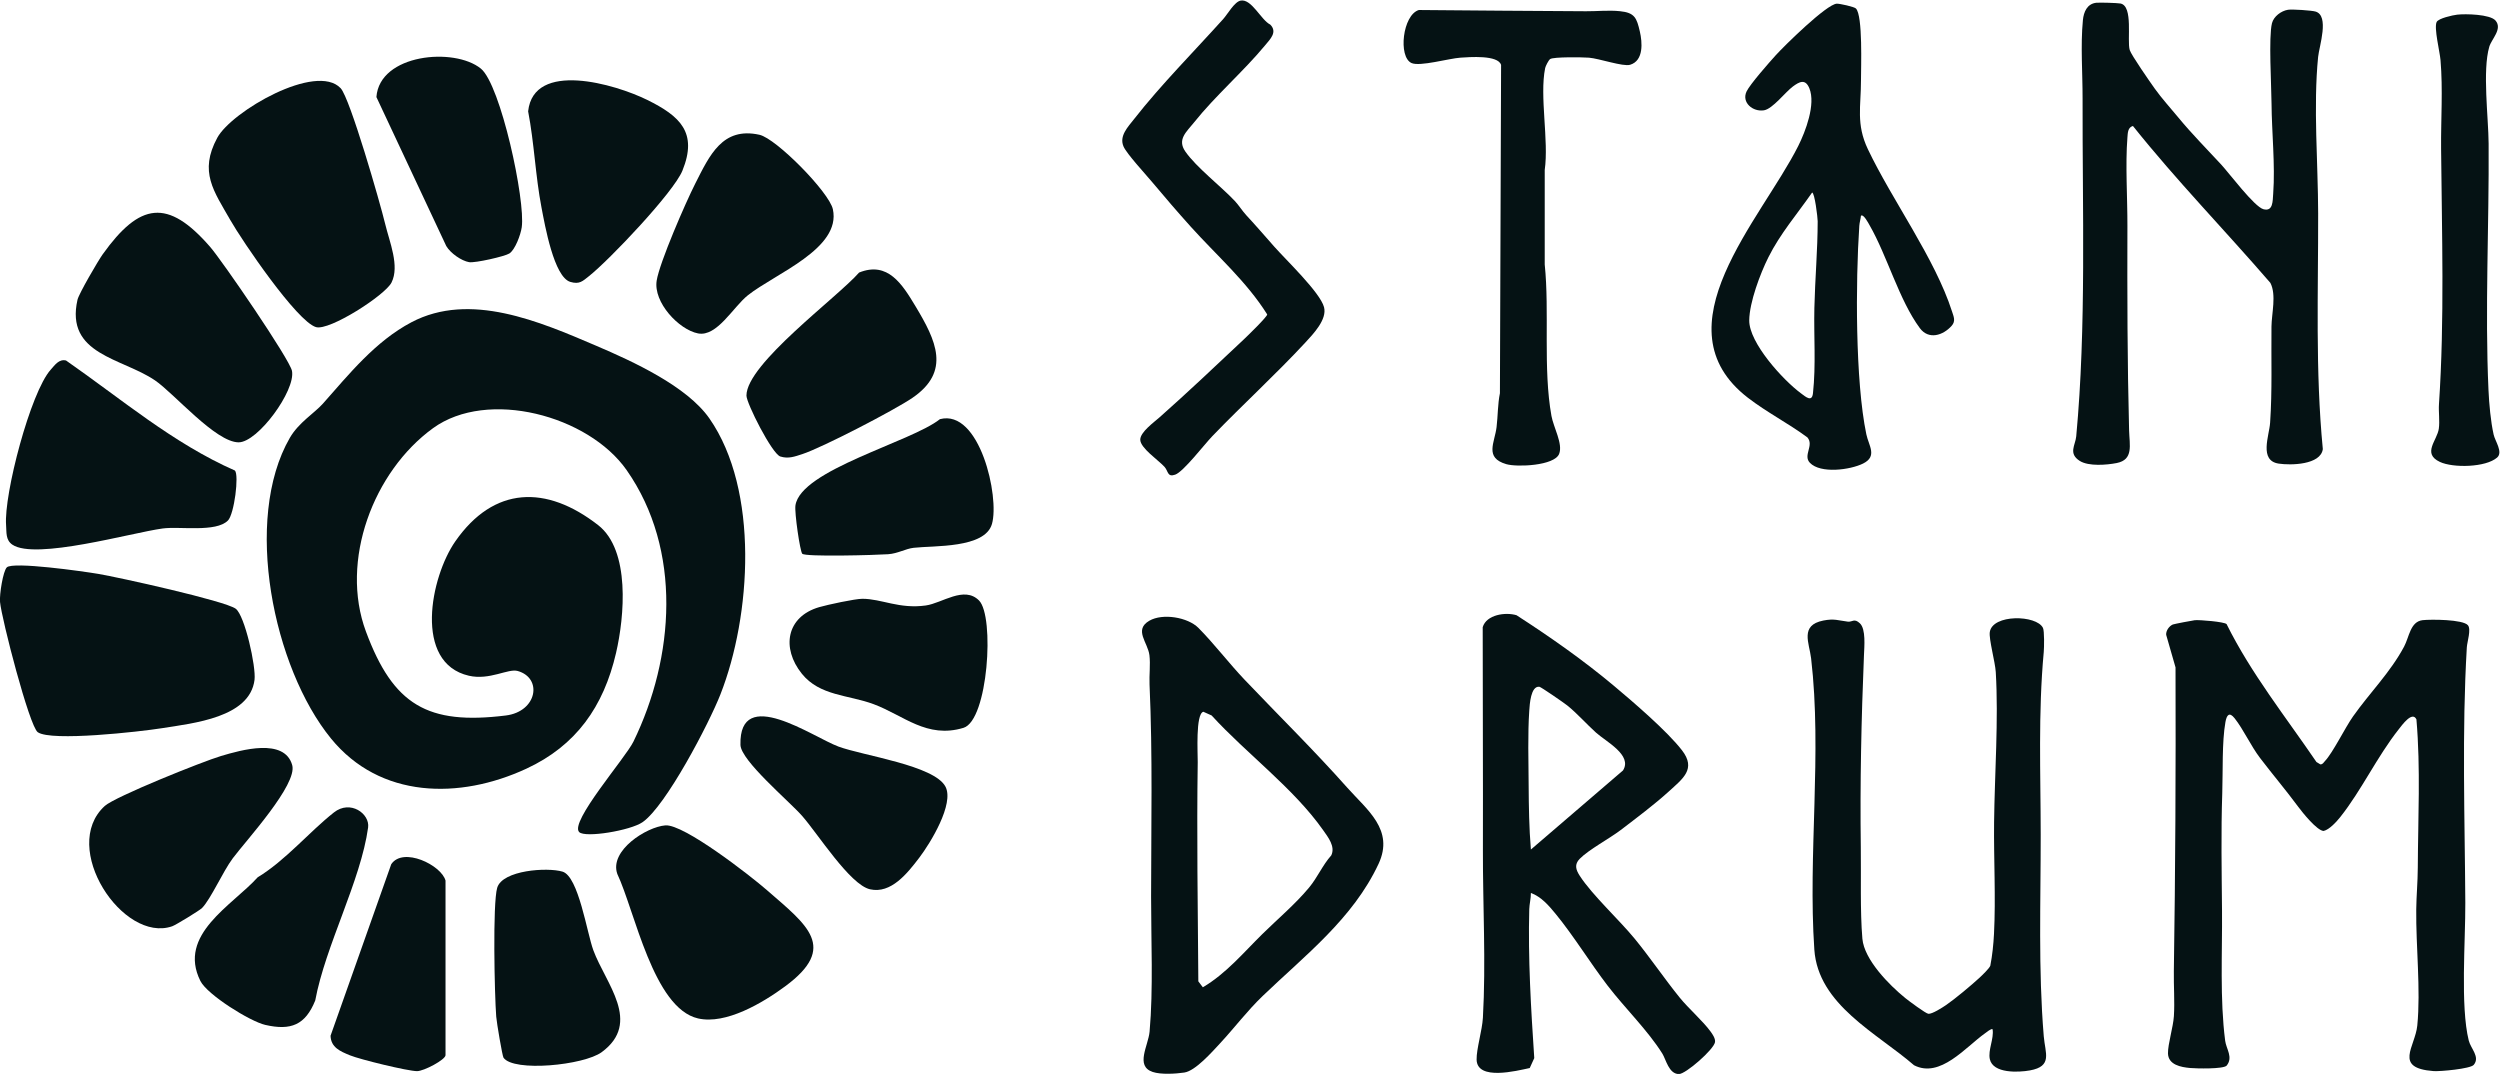 <?xml version="1.0" encoding="UTF-8"?>
<svg xmlns="http://www.w3.org/2000/svg" width="3222.1" height="1384.1" version="1.1" viewBox="0 0 3222.1 1384.1">
  <defs>
    <clipPath id="clipPath18">
      <path d="m0 2265h2834.6v-2265h-2834.6z"></path>
    </clipPath>
  </defs>
  <g transform="matrix(1.333 0 0 -1.333 -248.77 2137.7)" fill="#051214">
    <g clip-path="url(#clipPath18)" fill="#051214">
      <g transform="translate(2572.8 999.14)">
        <path d="m0 0c3.292-4.023-0.772-16.18-1.076-21.344-4.822-81.845-1.926-165.16-1.458-247.13 0.208-36.35-4.914-99.9 3.316-133.03 1.958-7.883 11.197-15.936 4.813-23.56-3.195-3.816-32.648-6.481-38.886-6.005-38.873 2.971-17.747 23.173-15.67 44.085 3.419 34.426-1.416 76.934-1.016 112.2 0.153 13.494 1.435 26.409 1.499 40.453 0.216 47.763 2.789 95.651-1.321 143.32-4.019 8.335-13.731-5.293-17.23-9.721-20.75-26.263-36.04-59.072-56.283-84.557-3.68-4.633-10.666-12.358-16.246-13.612-6.423 0.346-20.532 17.96-24.615 23.491-11.717 15.871-24.566 30.982-36.824 47.083-8.948 11.754-16.031 27.567-24.57 38.358-5.13 6.483-7.659 3.328-8.905-3.642-3.438-19.226-2.368-48.224-3.06-68.555-1.284-37.709-0.554-75.949-0.24-113.81 0.337-40.734-2.157-85.61 3.056-125.8 1.03-7.941 7.944-16.095 1.351-24.072-3.48-3.376-29.015-2.791-35.161-2.245-8.912 0.792-21.273 3.025-21.49 14.172-0.17 8.751 5.052 25.441 5.719 36.01 0.889 14.087-0.265 29.237-0.047 43.498 1.482 97.053 1.955 195.68 1.623 293.66l-9.046 31.502c-0.307 3.986 2.835 8.406 6.418 9.984 0.992 0.437 19.266 3.968 21.281 4.159 4.583 0.436 28.439-1.515 30.715-3.771 23.655-47.713 57.019-89.518 86.891-133.35l3.773-2.295c2.41 4e-3 3.078 1.784 4.401 3.164 7.601 7.931 19.463 32.263 27.198 43.213 16.173 22.897 36.038 42.525 49.37 67.498 4.998 9.363 5.99 24.187 17.888 25.562 7.667 0.886 39.129 0.819 43.832-4.928" fill="#051214"></path>
      </g>
      <g transform="translate(2292.5 1490.4)">
        <path d="m0 0c13.889-16.838 27.241-30.09 41.789-45.88 7.784-8.449 32.03-40.85 40.807-43.138 9.383-2.446 8.87 7.784 9.428 15.338 2.002 27.106-1.434 59.509-1.622 86.899-0.12 17.407-2.938 64.262 0.423 77.604 1.655 6.568 8.858 11.935 15.457 13.009 4.054 0.659 22.749-0.61 26.584-1.705 13.747-3.927 3.599-33.517 2.568-43.918-4.763-48.054-0.045-102.52 0.042-151.24 0.135-75.928-2.816-152.13 4.509-227.89-2.042-15.345-31.081-15.826-42.682-14.05-19.157 2.932-9.155 26.792-8.28 39.55 2.123 30.957 0.973 62.305 1.315 92.947 0.141 12.645 4.941 30.666-1.073 42.253-44.088 51.048-90.98 99.195-132.88 151.7-4.972-1.416-4.973-6.629-5.327-11.107-2.089-26.468 0.071-58.347-6e-3 -85.514-0.186-65.16-0.094-132.02 1.624-197.65 0.373-14.244 4.483-28.369-11.96-31.619-9.653-1.909-27.1-3.346-35.646 1.994-11.465 7.163-4.298 15.365-3.521 23.691 9.9 106.09 5.894 219.63 6.156 326.59 0.061 24.756-2.06 51.329 0.306 75.955 0.766 7.97 4.115 15.794 12.913 16.786 3.156 0.356 20.474-0.152 23.418-0.719 12.603-2.426 6.135-35.623 8.95-44.988 1.443-4.799 19.902-31.295 24.166-37.263 6.831-9.56 15.071-18.582 22.539-27.636" fill="#051214"></path>
      </g>
      <g transform="translate(1666.8 782.29)">
        <path d="m0 0 89.067 76.478c9.337 14.805-16.345 27.766-26.173 36.62-8.947 8.061-18.518 18.849-27.73 26.208-3.01 2.405-25.39 17.922-27.006 18.086-8.335 0.847-9.302-17.008-9.733-23.235-1.518-21.964-0.751-49.553-0.596-71.979 0.144-20.691 0.44-41.614 2.171-62.178m80.334 158.24c18.725-15.7 51.385-43.689 65.776-62.314 13.923-18.019 0.901-27.319-12.751-39.762-13.637-12.428-31.709-26.015-46.568-37.337-10.652-8.117-31.007-19.025-39.605-27.811-5.292-5.408-3.792-10.46 0.066-16.418 12.068-18.636 37.909-42.293 53.08-60.791 15.109-18.425 28.597-38.499 43.489-56.897 8.484-10.483 22.574-22.758 29.966-32.963 1.919-2.651 4.733-6.728 4.243-10.121-1.012-7.013-28.331-31.035-34.995-30.916-9.723 0.172-12.383 14.095-15.95 19.808-13.903 22.265-36.46 44.278-52.802 65.564-17.033 22.185-32.73 48.033-50.354 69.51-6.559 7.993-13.873 16.545-23.934 20.248 0.082-5.081-1.433-10.781-1.564-15.67-1.278-47.607 1.64-96.052 4.825-144.02l-4.368-9.6c-12.382-2.631-51.02-12.584-51.377 8.189-0.176 10.276 5.396 28.193 6.088 40.439 3.009 53.239-0.13 109.12 6e-3 161.82 0.186 71.917-0.209 144.02-0.198 215.82 3.636 12.12 21.983 14.75 32.674 11.555 32.279-20.829 64.826-43.653 94.253-68.326" fill="#051214"></path>
      </g>
      <g transform="translate(2100.7 658.46)">
        <path d="m0 0c2.475 2.287 9.234 8.815 10.287 11.435 1.965 10.02 3.055 20.742 3.576 30.899 1.799 35.124-0.311 72.334 0.084 107.65 0.525 46.885 4.399 99.365 1.623 145.46-0.579 9.605-6.755 31.836-5.781 38.588 2.536 17.576 45.249 16.749 51.428 4.061 1.43-2.938 1.137-19.034 0.75-23.245-5.476-59.663-2.997-116.79-2.946-176.85 0.055-64.624-2.433-129.87 2.947-194.7 1.365-16.448 8.809-29.037-13.426-33.045-10.985-1.98-35.623-3.129-38.718 10.89-1.916 8.677 4.134 19.789 2.679 28.878-1.045 1.194-6.011-2.95-7.335-3.888-18.76-13.296-43.349-43.877-68.627-30.868-35.998 31.203-92.749 58.428-96.401 111.86-6.268 91.705 7.614 189.88-3.116 281.56-1.731 14.792-11.102 32.005 11.771 36.537 10.686 2.118 14.663 0.037 23.73-1.059 4.482-0.541 6.128 3.669 11.757-1.719 5.778-5.531 4.19-22.377 3.852-30.568-2.541-61.681-3.903-123.62-3.054-185.87 0.372-27.214-0.74-62.075 1.517-88.38 1.749-20.377 26.072-44.937 41.48-57.407 3.227-2.612 19.761-14.97 22.34-15.218 3.648-0.351 13.524 6.018 17.007 8.389 8.663 5.899 24.73 19.357 32.576 26.61" fill="#051214"></path>
      </g>
      <g transform="translate(1407 700.41)">
        <path d="m0 0c14.819 14.605 32.039 29.062 45.427 45.217 8.076 9.745 12.948 21.569 21.384 31.046 4.083 8.532-3.045 17.453-7.872 24.328-28.459 40.53-74.424 74.306-107.83 110.92l-8.034 3.586c-7.653-2.181-5.292-40.668-5.409-48.619-1.028-70.085 0.07-141.5 0.585-212.04l4.351-5.754c22.462 13.237 39.186 33.366 57.401 51.318m-16.789 245.82c33.214-34.901 66.827-67.879 98.949-104.03 19.192-21.597 45.738-40.813 30.346-73.752-24.814-53.102-71.236-88.556-112.01-127.72-15.116-14.521-27.143-30.638-41.162-45.739-7.703-8.299-23.887-26.743-34.609-28.32-8.515-1.253-22.635-2.12-30.636 0.575-17.101 5.759-4.197 25.317-2.964 39.016 3.645 40.5 1.424 89.171 1.45 130.4 0.044 67.794 1.582 137.07-1.498 205.14-0.416 9.18 0.97 19.376-0.105 28.362-1.475 12.333-15.369 24.515-0.068 33.363 12.886 7.451 37.195 3.364 47.45-6.959 14.988-15.084 29.538-34.243 44.853-50.335" fill="#051214"></path>
      </g>
      <g transform="translate(1938.7 1417.5)">
        <path d="m0 0c-14.508-20.856-30.795-39.646-42.272-62.579-7.89-15.765-18.325-43.479-18.52-60.967-0.243-21.73 32.626-57.637 49.683-70.323 4.841-3.6 10.965-9.21 11.938-0.206 2.968 27.476 0.728 54.987 1.357 82.545 0.636 27.85 3.185 56.075 3.198 83.843 2e-3 3.479-2.911 27.737-5.384 27.687m42.352 177.97c6.8-6.808 4.9-57.284 4.908-69.38 0.016-25.331-4.907-42.317 6.65-66.642 23.416-49.288 64.846-105.52 81.351-156.87 1.634-5.082 3.76-9.336-0.365-13.952-8.356-9.349-22.204-13.732-30.75-2.183-20.05 27.096-31.614 70.1-48.682 99.649-0.967 1.674-5.86 11.143-8.256 8.957-0.29-3.278-1.348-6.347-1.572-9.671-3.629-53.904-3.985-149.93 6.792-201.59 2.308-11.063 10.974-21.287-3.144-28.291-12.445-6.173-41.128-10.017-51.415 0.701-6.94 7.231 4.251 16.788-2.419 24.562-18.383 13.62-39.479 24.393-57.541 38.342-88.093 68.03 12.787 172.13 48.638 243.35 7.064 14.031 17.115 40.419 10.804 55.828-3.859 9.422-9.534 6.5-15.953 1.761-7.364-5.437-19.536-21.637-27.931-23.012-10.653-1.744-21.987 7.498-16.796 18.308 3.323 6.921 21.934 28.046 28.079 34.835 8.158 9.014 49.267 49.537 59.134 49.953 2.665 0.112 16.767-2.944 18.468-4.646" fill="#051214"></path>
      </g>
      <g transform="translate(1558.5 1594)">
        <path d="m0 0c53.836-0.627 107.59-0.76 161.52-1.2 10.777-0.088 21.771 1.174 32.875 0.056 14.357-1.446 16.216-6.566 19.257-19.701 2.374-10.254 3.936-28.148-9.46-32.121-6.77-2.007-30.01 6.121-39.765 6.873-5.941 0.458-34.422 0.905-37.555-1.365-1.483-1.074-4.392-6.755-4.786-8.698-5.531-27.241 3.655-70.021-0.409-98.483l-7e-3 -91.384c4.74-45.834-1.757-100.48 6.507-146.46 1.999-11.119 11.309-27.126 7.404-36.763-4.622-11.402-40.584-12.916-51.042-9.87-21.391 6.23-11.236 20.686-9.418 35.878 1.295 10.82 1.058 21.983 3.232 32.726l1.127 317.39c-2.882 9.846-30.603 7.625-39.381 7.037-10.927-0.732-39.176-8.8-47.188-5.205-13.147 5.9-8.637 46.601 7.089 51.295" fill="#051214"></path>
      </g>
      <g transform="translate(1391.6 1395.6)">
        <path d="m0 0c9.294-10.005 18.063-20.198 27.173-30.511 11.166-12.64 44.232-44.175 48.012-58.358 3.157-11.851-10.322-25.892-18.171-34.366-28.227-30.474-60.916-60.321-89.983-90.563-7.511-7.815-27.798-34.283-35.747-37.056-7.751-2.705-6.523 3.411-10.429 7.657-6.059 6.584-23.348 18.136-23.348 26.172-1e-3 7.339 13.184 16.744 18.805 21.73 27.13 24.061 54.227 49.686 80.955 74.869 3.408 3.211 23.172 22.33 22.974 24.502-19.989 31.913-48.905 57.04-73.978 84.891-12.783 14.199-25.411 28.915-37.528 43.38-6.065 7.241-24.307 27.008-27.384 34.034-4.463 10.189 4.191 18.898 10.289 26.692 25.685 32.831 58.046 65.437 86.13 96.662 4.207 4.677 10.838 16.678 16.819 17.77 10.603 1.936 19.64-18.759 28.624-23.221 7.11-7.186 0.073-13.899-4.99-20.017-21.044-25.432-47.937-48.513-68.968-74.87-7.073-8.866-16.232-16.144-8.217-27.744 10.577-15.31 34.576-33.739 47.946-47.947 3.611-3.838 7.342-9.751 11.016-13.706" fill="#051214"></path>
      </g>
      <g transform="translate(2562.4 1589.5)">
        <path d="m0 0c7.897 0.931 31.768 0.426 37.032-5.65 7.051-8.14-3.797-17.839-5.996-25.386-6.722-23.069-0.81-68.386-0.63-93.618 0.558-78.385-3.674-160.58-0.134-238.36 0.602-13.212 2.112-30.146 4.968-42.978 1.423-6.397 9.303-17.007 3.398-22.208-10.933-9.629-42.568-10.241-55.334-4.254-17.443 8.182-2.627 20.684-1.048 32.176 1.022 7.44-0.369 16.134 0.147 23.826 5.482 81.885 2.752 165.25 2.048 246.98-0.246 28.581 1.859 57.037-0.574 85.644-0.688 8.086-6.454 31.027-3.732 36.724 1.712 3.586 15.596 6.602 19.855 7.104" fill="#051214"></path>
      </g>
      <g transform="translate(498.83 1213.4)">
        <path d="m0 0c-8.044-9.07-23.413-18.217-31.998-33.099-45.474-78.826-15.979-222.14 39.736-290.56 47.601-58.459 124.41-59.186 188.94-29.305 48.062 22.255 74.713 59.955 86.757 111.94 8.13 35.085 13.976 99.211-17.333 123.59-50.048 38.969-100.78 37.86-138.08-15.706-23.981-34.439-40.708-117.59 13.164-129.94 20.087-4.604 37.904 7.218 47.173 4.593 24.253-6.87 18.782-39.279-11.501-43.031-75.665-9.378-108.82 10.115-135.22 81.075-25.504 68.536 7.162 154.88 64.846 196.73 52.726 38.254 150.2 12.379 187.25-40.639 53.845-77.054 46.165-181.24 6.481-262.49-7.741-15.849-62.044-77.863-52.404-87.42 5.839-5.788 49.646 1.527 61.286 9.617 22.675 15.761 64.219 95.37 75.285 123.59 29.798 75.996 37.585 197.41-10.655 266.71-21.762 31.258-74.061 55.172-109.33 70.248-54.945 23.489-122.06 52.624-178.74 22.819-34.949-18.38-60.695-50.574-85.651-78.714" fill="#051214"></path>
      </g>
      <g transform="translate(193.22 1055.1)">
        <path d="m0 0c-3.624-3.564-7.233-26.1-6.559-33.461 1.48-16.185 28.314-120.09 36.476-125.91 12.872-9.183 98.604 0.47 120.05 3.87 30.719 4.87 84.954 10.344 89.535 46.726 1.602 12.723-9.415 62.314-18.217 68.802-10.293 7.588-112.99 30.337-133 33.693-14.737 2.473-82.4 12.067-88.286 6.279" fill="#051214"></path>
      </g>
      <g transform="translate(492.15 1287.4)">
        <path d="m0 0c13.011-3.795 66.887 30.857 73.022 43.104 8.009 15.984-1.922 39.139-6.105 56.544-4.888 20.341-34.025 121.7-43.07 131.32-23.6 25.09-105.44-22.321-119.3-47.916-17.89-33.033-3.244-51.652 12.496-79.359 11.574-20.375 64.546-98.318 82.959-103.69" fill="#051214"></path>
      </g>
      <g transform="translate(417.36 1176)">
        <path d="m0 0c18.477-0.037 55.095 49.888 51.594 68.985-2.021 11.024-67.459 106.56-79.214 120.06-41.008 47.122-68.009 42.747-103.79-7.207-4.55-6.351-23.086-38.196-24.392-43.957-12.057-53.157 42.922-56.205 74.929-77.975 18.496-12.581 58.595-59.866 80.876-59.911" fill="#051214"></path>
      </g>
      <g transform="translate(407.01 1100.4)">
        <path d="m0 0c6.128 6.221 10.866 43.996 6.747 48.324-59.675 26.228-110.08 69.376-163.32 106.42-6.851 1.544-10.623-4.292-14.733-8.847-19.597-21.714-45.492-120.84-43.194-150.41 0.536-6.899-0.595-14.307 6.078-18.834 22.294-15.121 114.97 11.502 145.24 15.64 16.531 2.261 51.624-4.019 63.18 7.714" fill="#051214"></path>
      </g>
      <g transform="translate(861.56 618.98)">
        <path d="m0 0c26.9-6.14 62.416 14.977 84.186 31.022 51.398 37.881 21.38 59.039-17.526 92.948-16.42 14.312-80.447 64.106-98.264 62.692-18.189-1.443-54.422-24.338-46.483-46.961 16.968-35.941 34.86-129.83 78.087-139.7" fill="#051214"></path>
      </g>
      <g transform="translate(381.96 725.73)">
        <path d="m0 0c8.469 8.651 20.231 35.401 29.67 48.014 13.133 17.547 62.784 71.438 57.528 90.153-7.498 26.692-49.544 14.547-68.795 8.83-17.587-5.222-102.57-39.312-112.45-48.32-43.884-40.038 17.535-132.93 65.215-116.32 3.459 1.205 26.583 15.353 28.829 17.647" fill="#051214"></path>
      </g>
      <g transform="translate(738.1 1331.1)">
        <path d="m0 0c8.819-2.587 11.809 0.694 17.983 5.577 19.555 15.464 81.818 80.967 90.357 102 14.98 36.91-2.31 52.704-33.909 68.334-31.229 15.448-109.91 38.374-115.27-10.976 5.9-30.62 7.063-62.467 12.921-93.011 3.307-17.247 12.057-67.277 27.918-71.929" fill="#051214"></path>
      </g>
      <g transform="translate(941.1 1162.3)">
        <path d="m0 0c7.777-2.45 14.008-0.039 21.239 2.312 19.143 6.224 89.032 42.462 106.47 54.374 37.397 25.539 22.943 55.396 2.922 88.684-12.756 21.209-26.7 43.714-54.479 32.477-21.143-24.153-108.94-88.296-108.91-118.97 9e-3 -7.409 24.744-56.353 32.751-58.876" fill="#051214"></path>
      </g>
      <g transform="translate(861.59 1281.3)">
        <path d="m0 0c18.256-3.512 33.903 25.542 48.076 36.836 26.265 20.927 90.503 45.075 82.247 83.198-3.567 16.47-54.733 68.422-70.994 72.028-35.758 7.928-48.172-19.774-62.115-47.278-9.304-18.353-34.374-75.911-37.254-93.67-3.41-21.03 21.464-47.541 40.04-51.114" fill="#051214"></path>
      </g>
      <g transform="translate(443.08 612.73)">
        <path d="m0 0c24.837-5.721 38.8-0.073 48.353 23.656 9.777 52.783 44.042 115.78 51.107 167.2 1.822 13.264-17.167 27.133-33.08 14.542-24.295-19.222-46.634-46.263-73.676-62.681-24.428-27.12-77.808-55.306-55.43-100.2 6.687-13.415 48.077-39.151 62.726-42.525" fill="#051214"></path>
      </g>
      <g transform="translate(1133.2 1023.1)">
        <path d="m0 0c-14.392 14.457-35.656-2.642-51.457-4.842-25.733-3.582-42.587 6.447-61.303 6.468-7.081 8e-3 -33.759-5.753-41.756-8.079-31.846-9.264-36.705-39.61-16.785-64.374 17.362-21.585 44.905-20.311 69.468-29.464 29.042-10.823 51.374-33.585 86.807-22.869 23.789 7.195 30.309 107.81 15.026 123.16" fill="#051214"></path>
      </g>
      <g transform="translate(640.19 1350.2)">
        <path d="m0 0c5.707-0.986 34.464 5.545 38.916 8.389 5.601 3.579 10.949 18.192 11.973 25.306 3.741 25.999-20.411 137.88-39.501 153.43-25.671 20.903-97.955 14.242-101.02-27.493l67.56-144.06c4.116-6.975 14.691-14.299 22.067-15.574" fill="#051214"></path>
      </g>
      <g transform="translate(962.28 1068.3)">
        <path d="m0 0c2.679-3.223 71.19-1.317 83.044-0.486 9.431 0.66 16.78 5.292 24.662 6.206 19.499 2.261 68.925-0.739 75.735 23.059 7.49 26.174-11.828 111.4-50.296 101.33-27.982-22.206-134.69-49.021-139.72-83.435-1.011-6.919 4.401-44.067 6.571-46.677" fill="#051214"></path>
      </g>
      <g transform="translate(673.44 581.04)">
        <path d="m0 0c9.731-14.093 77.7-7.36 94.938 5.324 39.109 28.776 3.821 66.3-8.069 98.53-6.2 16.805-14.275 71.317-29.796 76.015-14.524 4.395-58.097 1.52-63.168-15.624-4.465-15.097-2.574-103.35-0.942-124.53 0.455-5.901 5.896-38.065 7.037-39.717" fill="#051214"></path>
      </g>
      <g transform="translate(1027.8 743.85)">
        <path d="m0 0c20.335-4.623 36.125 15.381 47.749 30.676 10.66 14.028 33.869 51.897 25.243 68.509-10.721 20.649-79.534 29.926-103.5 38.809-24.77 9.18-96.177 59.898-94.747 1.613 0.372-15.173 46.865-54.192 59.58-68.606 15.131-17.154 46.249-66.583 65.68-71.001" fill="#051214"></path>
      </g>
      <g transform="translate(617.39 752.27)">
        <path d="m0 0c-4.086 15.012-41.012 32.903-52.488 15.811l-58.677-165.84c0.344-11.327 9.394-15.065 18.73-18.912 9.779-4.03 55.875-15.273 64.902-15.309 6.659-0.026 27.533 11.129 27.533 15.434z" fill="#051214"></path>
      </g>
    </g>
  </g>
</svg>
